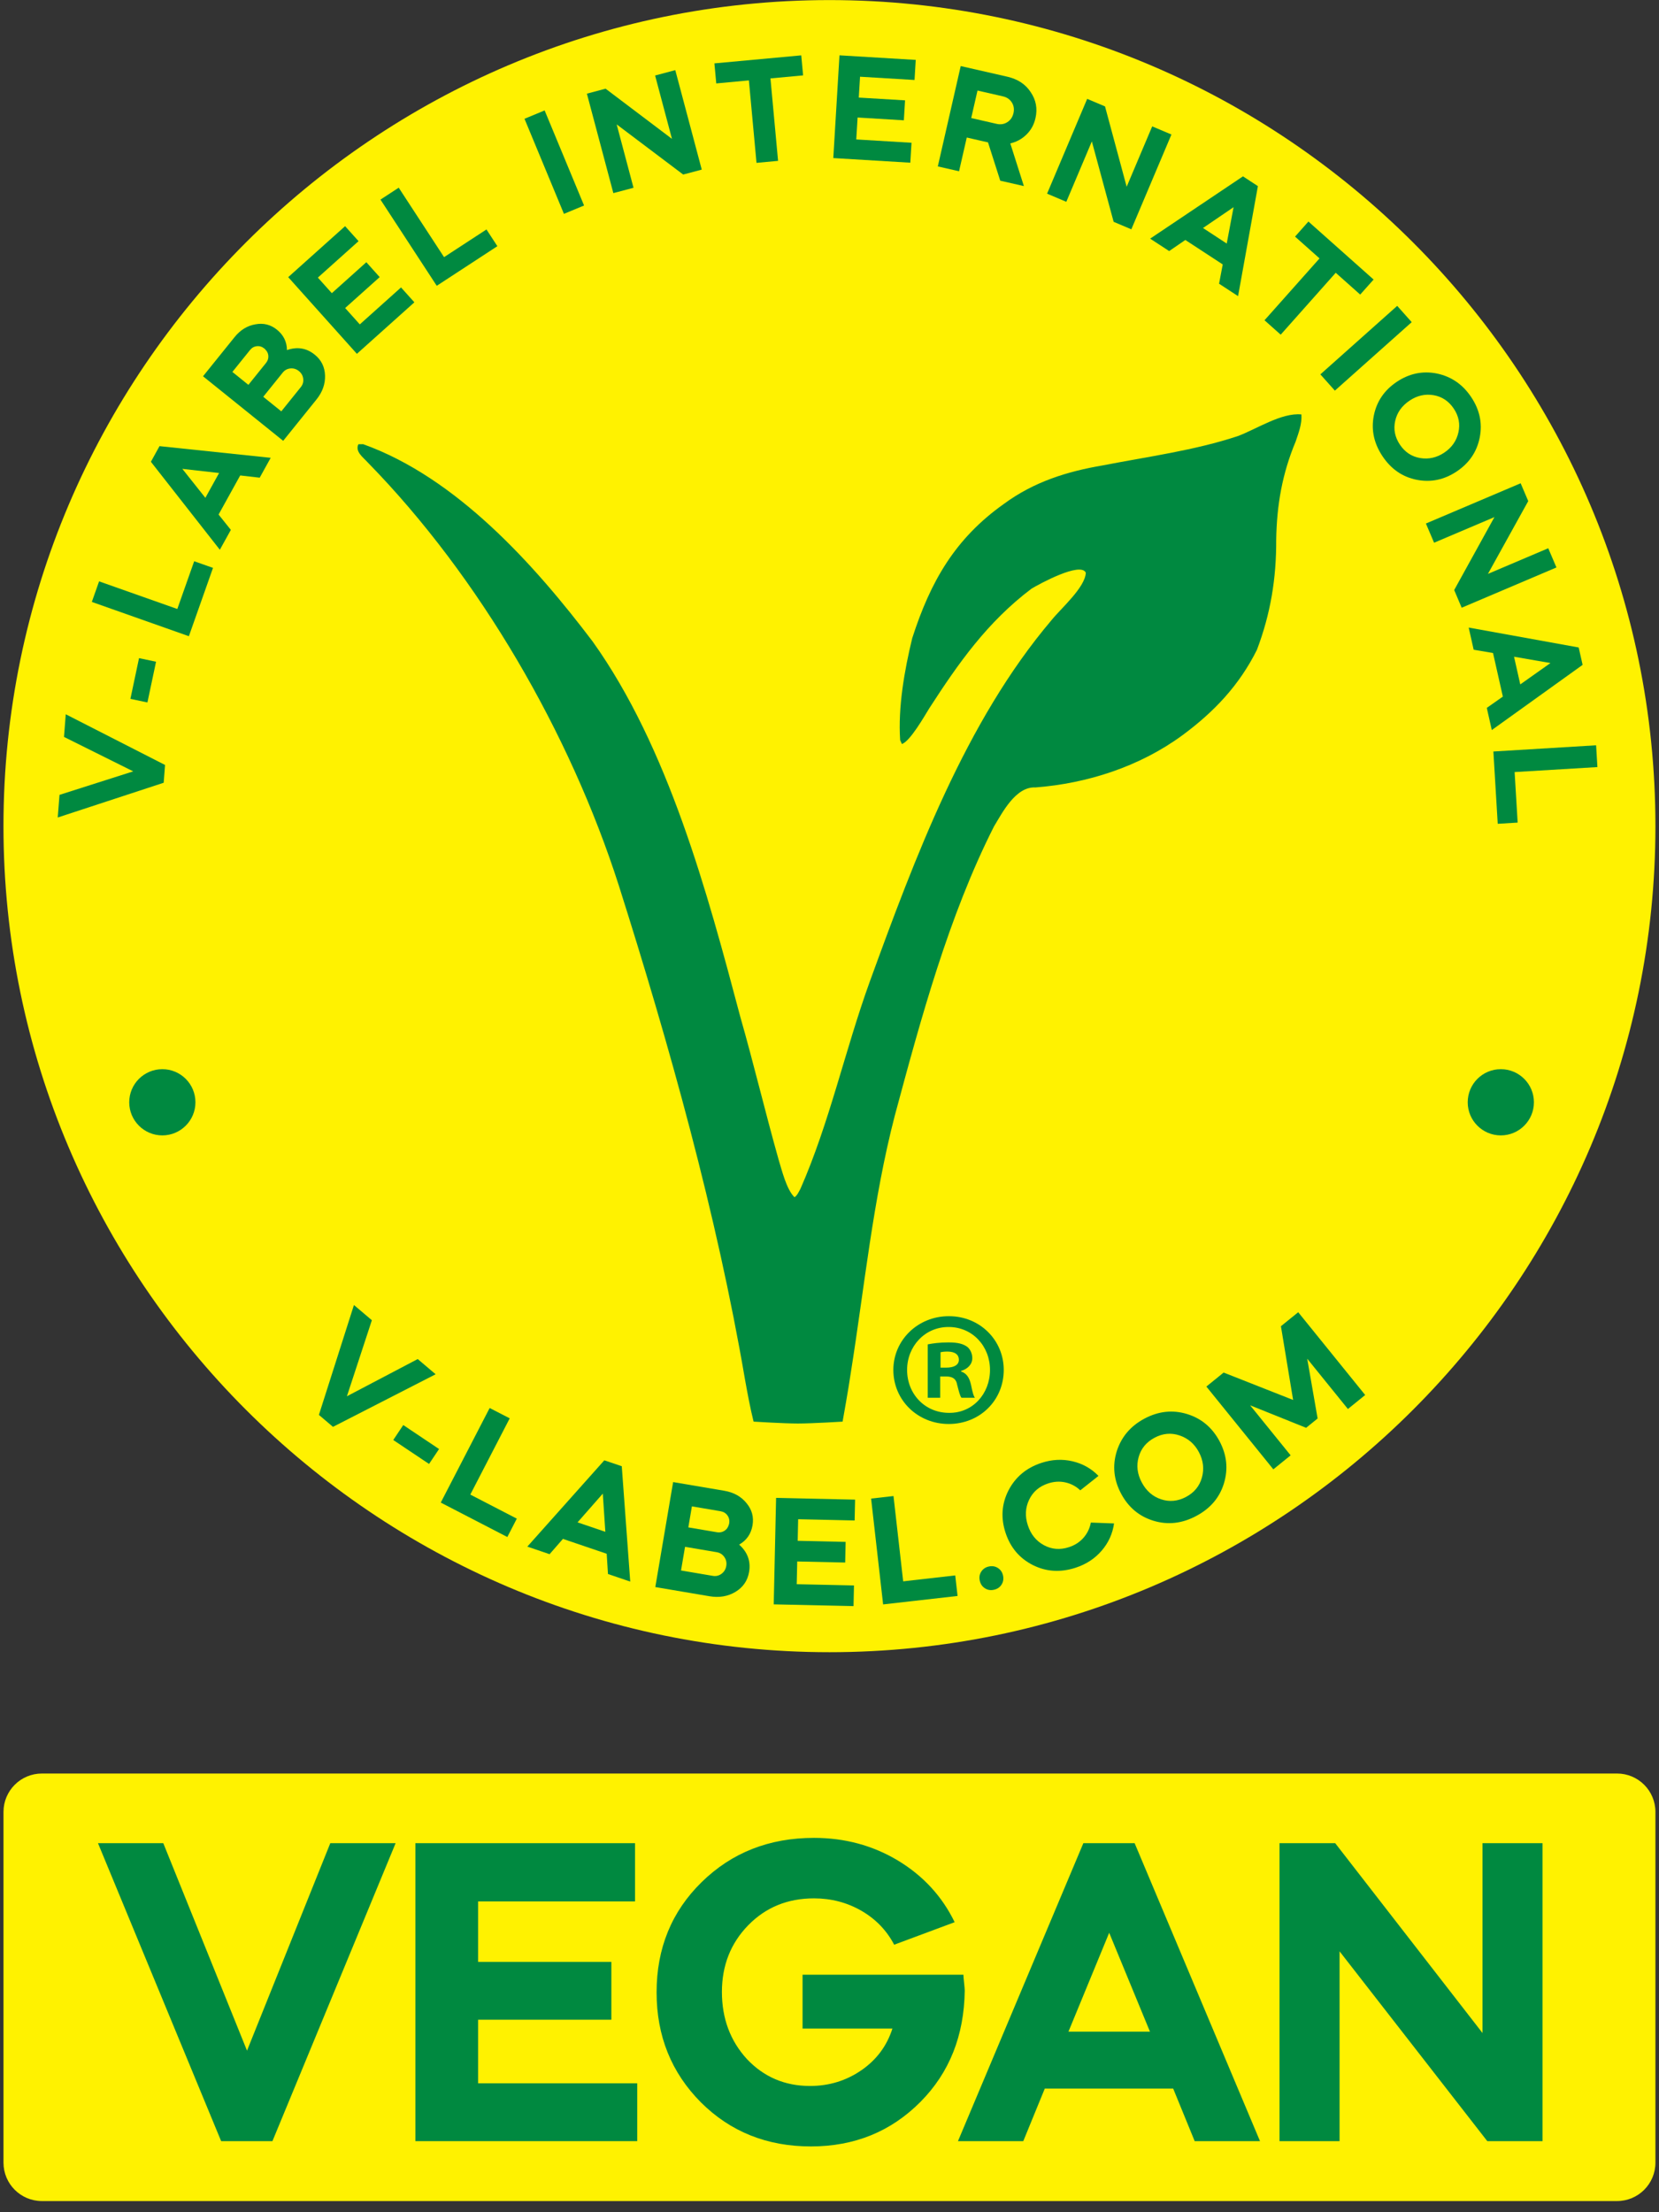 <svg width="66" height="88" viewBox="0 0 66 88" fill="none" xmlns="http://www.w3.org/2000/svg">
<rect x="0" y="0" width="66" height="88" fill="#333333" stroke="none"/>
<g clip-path="url(#clip0_6632_6320)">
<path d="M32.998 65.723C51.099 65.723 65.858 50.956 65.858 32.863C65.858 14.762 51.099 0.003 32.998 0.003C14.905 0.003 0.138 14.762 0.138 32.863C0.138 50.956 14.905 65.723 32.998 65.723Z" fill="#FFF200"/>
<path d="M6.566 30.43L6.512 31.137L2.297 32.519L2.367 31.619L5.3 30.684L2.546 29.314L2.616 28.413L6.567 30.43" fill="#008940"/>
<path d="M5.865 27.943L5.188 27.8L5.531 26.18L6.208 26.323L5.865 27.943Z" fill="#008940"/>
<path d="M3.653 23.944L3.942 23.126L7.054 24.225L7.725 22.326L8.474 22.59L7.514 25.308L3.653 23.944Z" fill="#008940"/>
<path d="M8.716 18.816L7.254 18.651L8.17 19.803L8.716 18.816ZM9.184 21.078L8.746 21.869L6.003 18.369L6.346 17.747L10.769 18.211L10.332 19.002L9.556 18.913L8.696 20.468L9.184 21.078Z" fill="#008940"/>
<path d="M11.249 14.82L10.473 15.784L11.191 16.363L11.967 15.399C12.046 15.301 12.078 15.19 12.063 15.067C12.048 14.943 11.99 14.841 11.89 14.76C11.789 14.679 11.677 14.644 11.553 14.656C11.429 14.668 11.328 14.723 11.249 14.82ZM9.945 13.926L9.245 14.795L9.882 15.309L10.582 14.439C10.648 14.357 10.68 14.267 10.676 14.168C10.673 14.069 10.634 13.982 10.559 13.907C10.556 13.899 10.541 13.884 10.516 13.864C10.425 13.79 10.325 13.76 10.217 13.771C10.109 13.783 10.018 13.834 9.945 13.926ZM12.59 15.892L11.266 17.536L8.077 14.968L9.329 13.414C9.559 13.127 9.837 12.956 10.162 12.901C10.48 12.841 10.766 12.912 11.018 13.115C11.279 13.326 11.412 13.596 11.416 13.926C11.826 13.784 12.194 13.844 12.518 14.106C12.783 14.318 12.92 14.596 12.931 14.937C12.942 15.278 12.828 15.596 12.59 15.892Z" fill="#008940"/>
<path d="M11.466 11.025L13.729 8.997L14.264 9.593L12.646 11.043L13.201 11.662L14.574 10.431L15.105 11.023L13.731 12.253L14.314 12.904L15.954 11.434L16.485 12.026L14.198 14.075L11.466 11.025Z" fill="#008940"/>
<path d="M15.136 7.94L15.862 7.466L17.666 10.229L19.353 9.128L19.787 9.793L17.375 11.369L15.136 7.94Z" fill="#008940"/>
<path d="M23.236 8.175L22.435 8.507L20.866 4.725L21.667 4.393L23.236 8.175Z" fill="#008940"/>
<path d="M25.203 7.469L24.401 7.682L23.348 3.726L24.092 3.528L26.733 5.524L26.062 3.004L26.865 2.79L27.918 6.747L27.179 6.943L24.533 4.948L25.203 7.469Z" fill="#008940"/>
<path d="M29.793 3.198L28.495 3.319L28.421 2.521L31.876 2.202L31.95 2.999L30.651 3.119L30.954 6.399L30.096 6.478L29.793 3.198Z" fill="#008940"/>
<path d="M33.397 2.201L36.431 2.383L36.383 3.182L34.215 3.052L34.165 3.882L36.006 3.992L35.958 4.786L34.118 4.675L34.065 5.547L36.263 5.679L36.215 6.472L33.151 6.288L33.397 2.201Z" fill="#008940"/>
<path d="M39.899 3.833L38.888 3.602L38.638 4.696L39.649 4.927C39.807 4.963 39.949 4.941 40.075 4.859C40.202 4.778 40.283 4.659 40.319 4.501C40.355 4.344 40.333 4.202 40.254 4.076C40.175 3.95 40.056 3.869 39.899 3.833ZM38.22 2.628L40.077 3.052C40.487 3.146 40.796 3.349 41.002 3.662C41.217 3.976 41.281 4.323 41.194 4.701C41.136 4.958 41.017 5.174 40.837 5.351C40.658 5.528 40.443 5.646 40.193 5.705L40.733 7.402L39.793 7.188L39.306 5.664L38.461 5.471L38.154 6.813L37.309 6.62L38.22 2.628Z" fill="#008940"/>
<path d="M42.421 8.028L41.656 7.704L43.251 3.933L43.961 4.233L44.822 7.429L45.838 5.027L46.603 5.351L45.008 9.122L44.304 8.824L43.437 5.625L42.421 8.028Z" fill="#008940"/>
<path d="M48.803 9.688L49.075 8.242L47.859 9.07L48.803 9.688ZM46.513 9.987L45.756 9.493L49.449 7.015L50.043 7.404L49.254 11.78L48.498 11.286L48.644 10.519L47.156 9.546L46.513 9.987Z" fill="#008940"/>
<path d="M52.495 10.279L51.521 9.412L52.053 8.813L54.646 11.12L54.113 11.718L53.139 10.851L50.95 13.313L50.306 12.74L52.495 10.279Z" fill="#008940"/>
<path d="M53.105 15.539L52.528 14.892L55.585 12.167L56.162 12.815L53.105 15.539Z" fill="#008940"/>
<path d="M56.075 15.938C55.769 16.143 55.579 16.411 55.505 16.743C55.43 17.075 55.493 17.391 55.694 17.69C55.892 17.986 56.159 18.162 56.494 18.22C56.835 18.278 57.157 18.206 57.459 18.004C57.758 17.803 57.946 17.534 58.021 17.196C58.095 16.864 58.033 16.551 57.836 16.255C57.635 15.956 57.367 15.777 57.032 15.72C56.696 15.663 56.377 15.735 56.075 15.938ZM54.653 16.54C54.765 15.973 55.069 15.524 55.567 15.19C56.064 14.857 56.596 14.746 57.163 14.858C57.733 14.977 58.188 15.288 58.526 15.792C58.866 16.299 58.98 16.836 58.868 17.403C58.756 17.97 58.451 18.42 57.954 18.753C57.457 19.086 56.925 19.197 56.358 19.085C55.797 18.974 55.346 18.663 55.003 18.153C54.661 17.642 54.544 17.105 54.653 16.54Z" fill="#008940"/>
<path d="M57.052 21.589L56.727 20.825L60.496 19.224L60.798 19.933L59.194 22.829L61.594 21.809L61.92 22.573L58.15 24.175L57.852 23.471L59.453 20.57L57.052 21.589Z" fill="#008940"/>
<path d="M60.481 27.225L61.682 26.375L60.233 26.124L60.481 27.225ZM58.627 25.846L58.429 24.964L62.805 25.756L62.961 26.448L59.348 29.041L59.149 28.159L59.788 27.71L59.397 25.976L58.627 25.846Z" fill="#008940"/>
<path d="M63.498 29.647L63.55 30.514L60.256 30.712L60.377 32.722L59.584 32.77L59.411 29.894L63.498 29.647Z" fill="#008940"/>
<path d="M13.247 56.759L12.687 56.284L14.081 51.912L14.794 52.517L13.801 55.542L16.618 54.062L17.331 54.667L13.247 56.759" fill="#008940"/>
<path d="M15.645 57.282L16.043 56.687L17.467 57.641L17.069 58.235L15.645 57.282Z" fill="#008940"/>
<path d="M19.48 56.009L20.278 56.42L18.71 59.453L20.56 60.41L20.183 61.141L17.535 59.771L19.48 56.009Z" fill="#008940"/>
<path d="M24.082 60.934L23.981 59.415L22.977 60.558L24.082 60.934ZM21.864 61.824L20.979 61.523L24.041 58.09L24.736 58.325L25.073 62.914L24.187 62.613L24.136 61.807L22.395 61.216L21.864 61.824Z" fill="#008940"/>
<path d="M28.664 60.115L27.526 59.922L27.384 60.758L28.522 60.951C28.629 60.969 28.727 60.952 28.814 60.898C28.902 60.846 28.961 60.766 28.991 60.661C28.997 60.654 29.003 60.633 29.008 60.6C29.029 60.481 29.006 60.375 28.941 60.283C28.876 60.192 28.784 60.136 28.664 60.115ZM28.515 61.745L27.253 61.531L27.093 62.472L28.355 62.686C28.483 62.708 28.599 62.681 28.703 62.605C28.807 62.529 28.87 62.425 28.893 62.293C28.915 62.161 28.89 62.042 28.816 61.937C28.743 61.831 28.643 61.767 28.515 61.745ZM28.224 63.497L26.07 63.132L26.779 58.956L28.815 59.301C29.19 59.365 29.485 59.529 29.699 59.794C29.914 60.052 29.994 60.345 29.938 60.675C29.879 61.018 29.702 61.274 29.406 61.444C29.741 61.743 29.873 62.105 29.801 62.53C29.742 62.876 29.562 63.141 29.259 63.323C28.956 63.505 28.611 63.563 28.224 63.497Z" fill="#008940"/>
<path d="M30.875 59.585L34.018 59.654L34 60.483L31.753 60.433L31.735 61.292L33.642 61.335L33.624 62.156L31.716 62.114L31.696 63.018L33.974 63.068L33.956 63.89L30.781 63.82L30.875 59.584" fill="#008940"/>
<path d="M34.655 59.612L35.546 59.511L35.931 62.904L38.002 62.669L38.095 63.486L35.133 63.822L34.655 59.612Z" fill="#008940"/>
<path d="M38.977 62.873C38.949 62.742 38.969 62.623 39.038 62.516C39.108 62.41 39.208 62.342 39.339 62.314C39.473 62.285 39.594 62.305 39.701 62.374C39.808 62.443 39.875 62.543 39.904 62.674C39.932 62.809 39.913 62.93 39.843 63.037C39.774 63.144 39.672 63.212 39.537 63.24C39.406 63.269 39.288 63.248 39.181 63.179C39.074 63.11 39.006 63.008 38.977 62.873Z" fill="#008940"/>
<path d="M41.432 58.192C41.849 58.055 42.26 58.034 42.665 58.128C43.07 58.222 43.416 58.416 43.701 58.71L42.977 59.284C42.806 59.124 42.609 59.019 42.386 58.969C42.162 58.919 41.934 58.932 41.699 59.009C41.345 59.124 41.092 59.342 40.941 59.66C40.79 59.978 40.773 60.315 40.89 60.673C41.008 61.035 41.222 61.3 41.533 61.467C41.843 61.634 42.174 61.66 42.528 61.544C42.763 61.467 42.955 61.342 43.106 61.17C43.257 60.997 43.354 60.796 43.397 60.566L44.32 60.601C44.263 61.007 44.1 61.367 43.829 61.683C43.558 61.998 43.213 62.224 42.796 62.361C42.191 62.559 41.623 62.524 41.092 62.258C40.558 61.988 40.196 61.559 40.003 60.97C39.81 60.382 39.849 59.821 40.12 59.288C40.398 58.752 40.835 58.387 41.432 58.192Z" fill="#008940"/>
<path d="M45.423 58.97C45.601 59.306 45.858 59.53 46.192 59.641C46.526 59.752 46.858 59.72 47.186 59.545C47.511 59.372 47.721 59.116 47.815 58.777C47.911 58.432 47.871 58.093 47.694 57.761C47.519 57.432 47.261 57.212 46.922 57.099C46.587 56.987 46.258 57.018 45.933 57.191C45.604 57.366 45.393 57.623 45.298 57.963C45.204 58.302 45.245 58.638 45.423 58.97ZM45.894 60.496C45.322 60.322 44.891 59.962 44.6 59.415C44.309 58.869 44.251 58.309 44.425 57.738C44.607 57.162 44.975 56.727 45.529 56.432C46.086 56.135 46.651 56.074 47.223 56.248C47.794 56.423 48.225 56.783 48.517 57.33C48.807 57.876 48.866 58.435 48.692 59.007C48.519 59.573 48.152 60.005 47.59 60.304C47.029 60.603 46.464 60.667 45.894 60.496Z" fill="#008940"/>
<path d="M51.345 57.892L50.657 58.449L47.993 55.156L48.68 54.599L51.444 55.689L50.959 52.755L51.647 52.199L54.311 55.492L53.624 56.049L52.005 54.048L52.419 56.426L51.961 56.797L49.734 55.902L51.345 57.892Z" fill="#008940"/>
<path d="M33.521 56.551C33.521 56.551 33.758 55.231 33.842 54.641C34.389 51.218 34.726 47.731 35.598 44.377C36.631 40.538 37.736 36.449 39.541 32.88C39.873 32.334 40.405 31.281 41.193 31.324C43.258 31.165 45.342 30.493 47.037 29.25C48.301 28.317 49.298 27.265 50.004 25.85C50.547 24.418 50.779 23.01 50.771 21.474C50.794 20.088 51.01 18.842 51.546 17.562C51.664 17.209 51.8 16.866 51.774 16.486C50.986 16.405 49.973 17.077 49.248 17.346C47.531 17.917 45.648 18.167 43.882 18.511C42.444 18.755 41.133 19.167 39.943 20.041C37.995 21.422 37.019 23.127 36.291 25.387C35.981 26.664 35.722 28.138 35.811 29.445L35.881 29.596C36.21 29.486 36.781 28.48 36.965 28.183C38.129 26.38 39.276 24.747 41.036 23.417C41.327 23.241 42.99 22.33 43.197 22.782C43.169 23.37 42.217 24.193 41.836 24.665C38.406 28.707 36.395 34.13 34.603 39.046C33.618 41.766 33.004 44.65 31.845 47.288C31.79 47.384 31.708 47.575 31.605 47.624C31.286 47.308 31.102 46.542 30.972 46.117C30.445 44.249 29.985 42.313 29.45 40.444C28.14 35.507 26.588 29.73 23.575 25.515C21.264 22.463 18.159 18.998 14.446 17.669C14.399 17.67 14.304 17.671 14.257 17.672C14.12 17.969 14.446 18.191 14.63 18.396C19.091 22.956 22.681 29.181 24.616 35.218C26.624 41.547 28.515 48.304 29.635 54.857C29.73 55.387 29.849 56.032 29.98 56.551C29.98 56.551 31.183 56.626 31.745 56.626C32.306 56.626 33.521 56.551 33.521 56.551" fill="#008940"/>
<path d="M37.755 52.357C38.981 52.357 39.932 53.308 39.932 54.494C39.932 55.707 38.981 56.645 37.743 56.645C36.517 56.645 35.54 55.707 35.54 54.494C35.54 53.308 36.517 52.357 37.743 52.357H37.755ZM37.73 52.787C36.791 52.787 36.087 53.556 36.087 54.494C36.087 55.446 36.791 56.202 37.755 56.202C38.694 56.215 39.385 55.446 39.385 54.494C39.385 53.556 38.694 52.787 37.743 52.787H37.73ZM37.403 55.602H36.908V53.478C37.104 53.439 37.377 53.4 37.73 53.4C38.133 53.4 38.316 53.465 38.472 53.569C38.59 53.66 38.681 53.83 38.681 54.025C38.681 54.273 38.498 54.455 38.237 54.533V54.559C38.446 54.625 38.564 54.794 38.629 55.081C38.694 55.407 38.733 55.537 38.785 55.602H38.251C38.186 55.524 38.147 55.342 38.081 55.094C38.042 54.859 37.912 54.755 37.638 54.755H37.403V55.602ZM37.417 54.403H37.651C37.925 54.403 38.147 54.312 38.147 54.09C38.147 53.895 38.003 53.764 37.69 53.764C37.56 53.764 37.469 53.778 37.417 53.79V54.403Z" fill="#008940"/>
<path d="M6.458 45.165C7.185 45.165 7.775 44.575 7.775 43.848C7.775 43.12 7.185 42.531 6.458 42.531C5.731 42.531 5.141 43.12 5.141 43.848C5.141 44.575 5.731 45.165 6.458 45.165Z" fill="#008940"/>
<path d="M59.707 45.165C60.434 45.165 61.024 44.575 61.024 43.848C61.024 43.12 60.434 42.531 59.707 42.531C58.979 42.531 58.39 43.12 58.39 43.848C58.39 44.575 58.979 45.165 59.707 45.165Z" fill="#008940"/>
<path d="M1.667 70.549C0.823 70.549 0.139 71.233 0.139 72.077V86.029C0.139 86.872 0.823 87.556 1.667 87.556H64.331C65.174 87.556 65.858 86.872 65.858 86.029V72.077C65.858 71.233 65.174 70.549 64.331 70.549H1.667Z" fill="#FFF200"/>
<path d="M10.838 85.173H8.798L3.898 73.32H6.496L9.827 81.573L13.14 73.32H15.739L10.838 85.173" fill="#008940"/>
<path d="M16.526 73.32H25.263V75.637H19.02V78.043H24.322V80.343H19.02V82.872H25.351V85.173H16.526V73.32Z" fill="#008940"/>
<path d="M26.121 79.255C26.121 77.499 26.72 76.036 27.918 74.865C29.115 73.694 30.603 73.109 32.382 73.109C33.602 73.109 34.713 73.407 35.712 74.004C36.724 74.613 37.479 75.433 37.979 76.463L35.573 77.359C35.271 76.785 34.834 76.334 34.265 76.006C33.695 75.679 33.068 75.515 32.382 75.515C31.335 75.515 30.463 75.872 29.766 76.585C29.069 77.3 28.72 78.184 28.72 79.238C28.72 80.291 29.051 81.181 29.713 81.906C30.388 82.621 31.225 82.978 32.225 82.978C32.98 82.978 33.66 82.77 34.265 82.355C34.87 81.939 35.282 81.386 35.503 80.695H31.928V78.553H38.328C38.328 78.611 38.337 78.72 38.355 78.878C38.372 79.036 38.38 79.138 38.38 79.185C38.357 80.976 37.77 82.451 36.619 83.61C35.445 84.793 33.992 85.383 32.26 85.383C30.516 85.383 29.056 84.799 27.882 83.628C26.708 82.445 26.121 80.988 26.121 79.255" fill="#008940"/>
<path d="M45.749 80.818L44.127 76.884L42.506 80.818H45.749ZM40.709 85.173H38.111L43.099 73.32H45.139L50.127 85.173H47.528L46.673 83.083H41.564L40.709 85.173Z" fill="#008940"/>
<path d="M53.292 85.173H50.903V73.32H53.118L58.978 80.871V73.32H61.366V85.173H59.169L53.292 77.622V85.173Z" fill="#008940"/>
</g>
<defs>
<clipPath id="clip0_6632_6320">
<rect width="65.72" height="87.554" fill="white" transform="translate(0.14)"/>
</clipPath>
</defs>
</svg>
